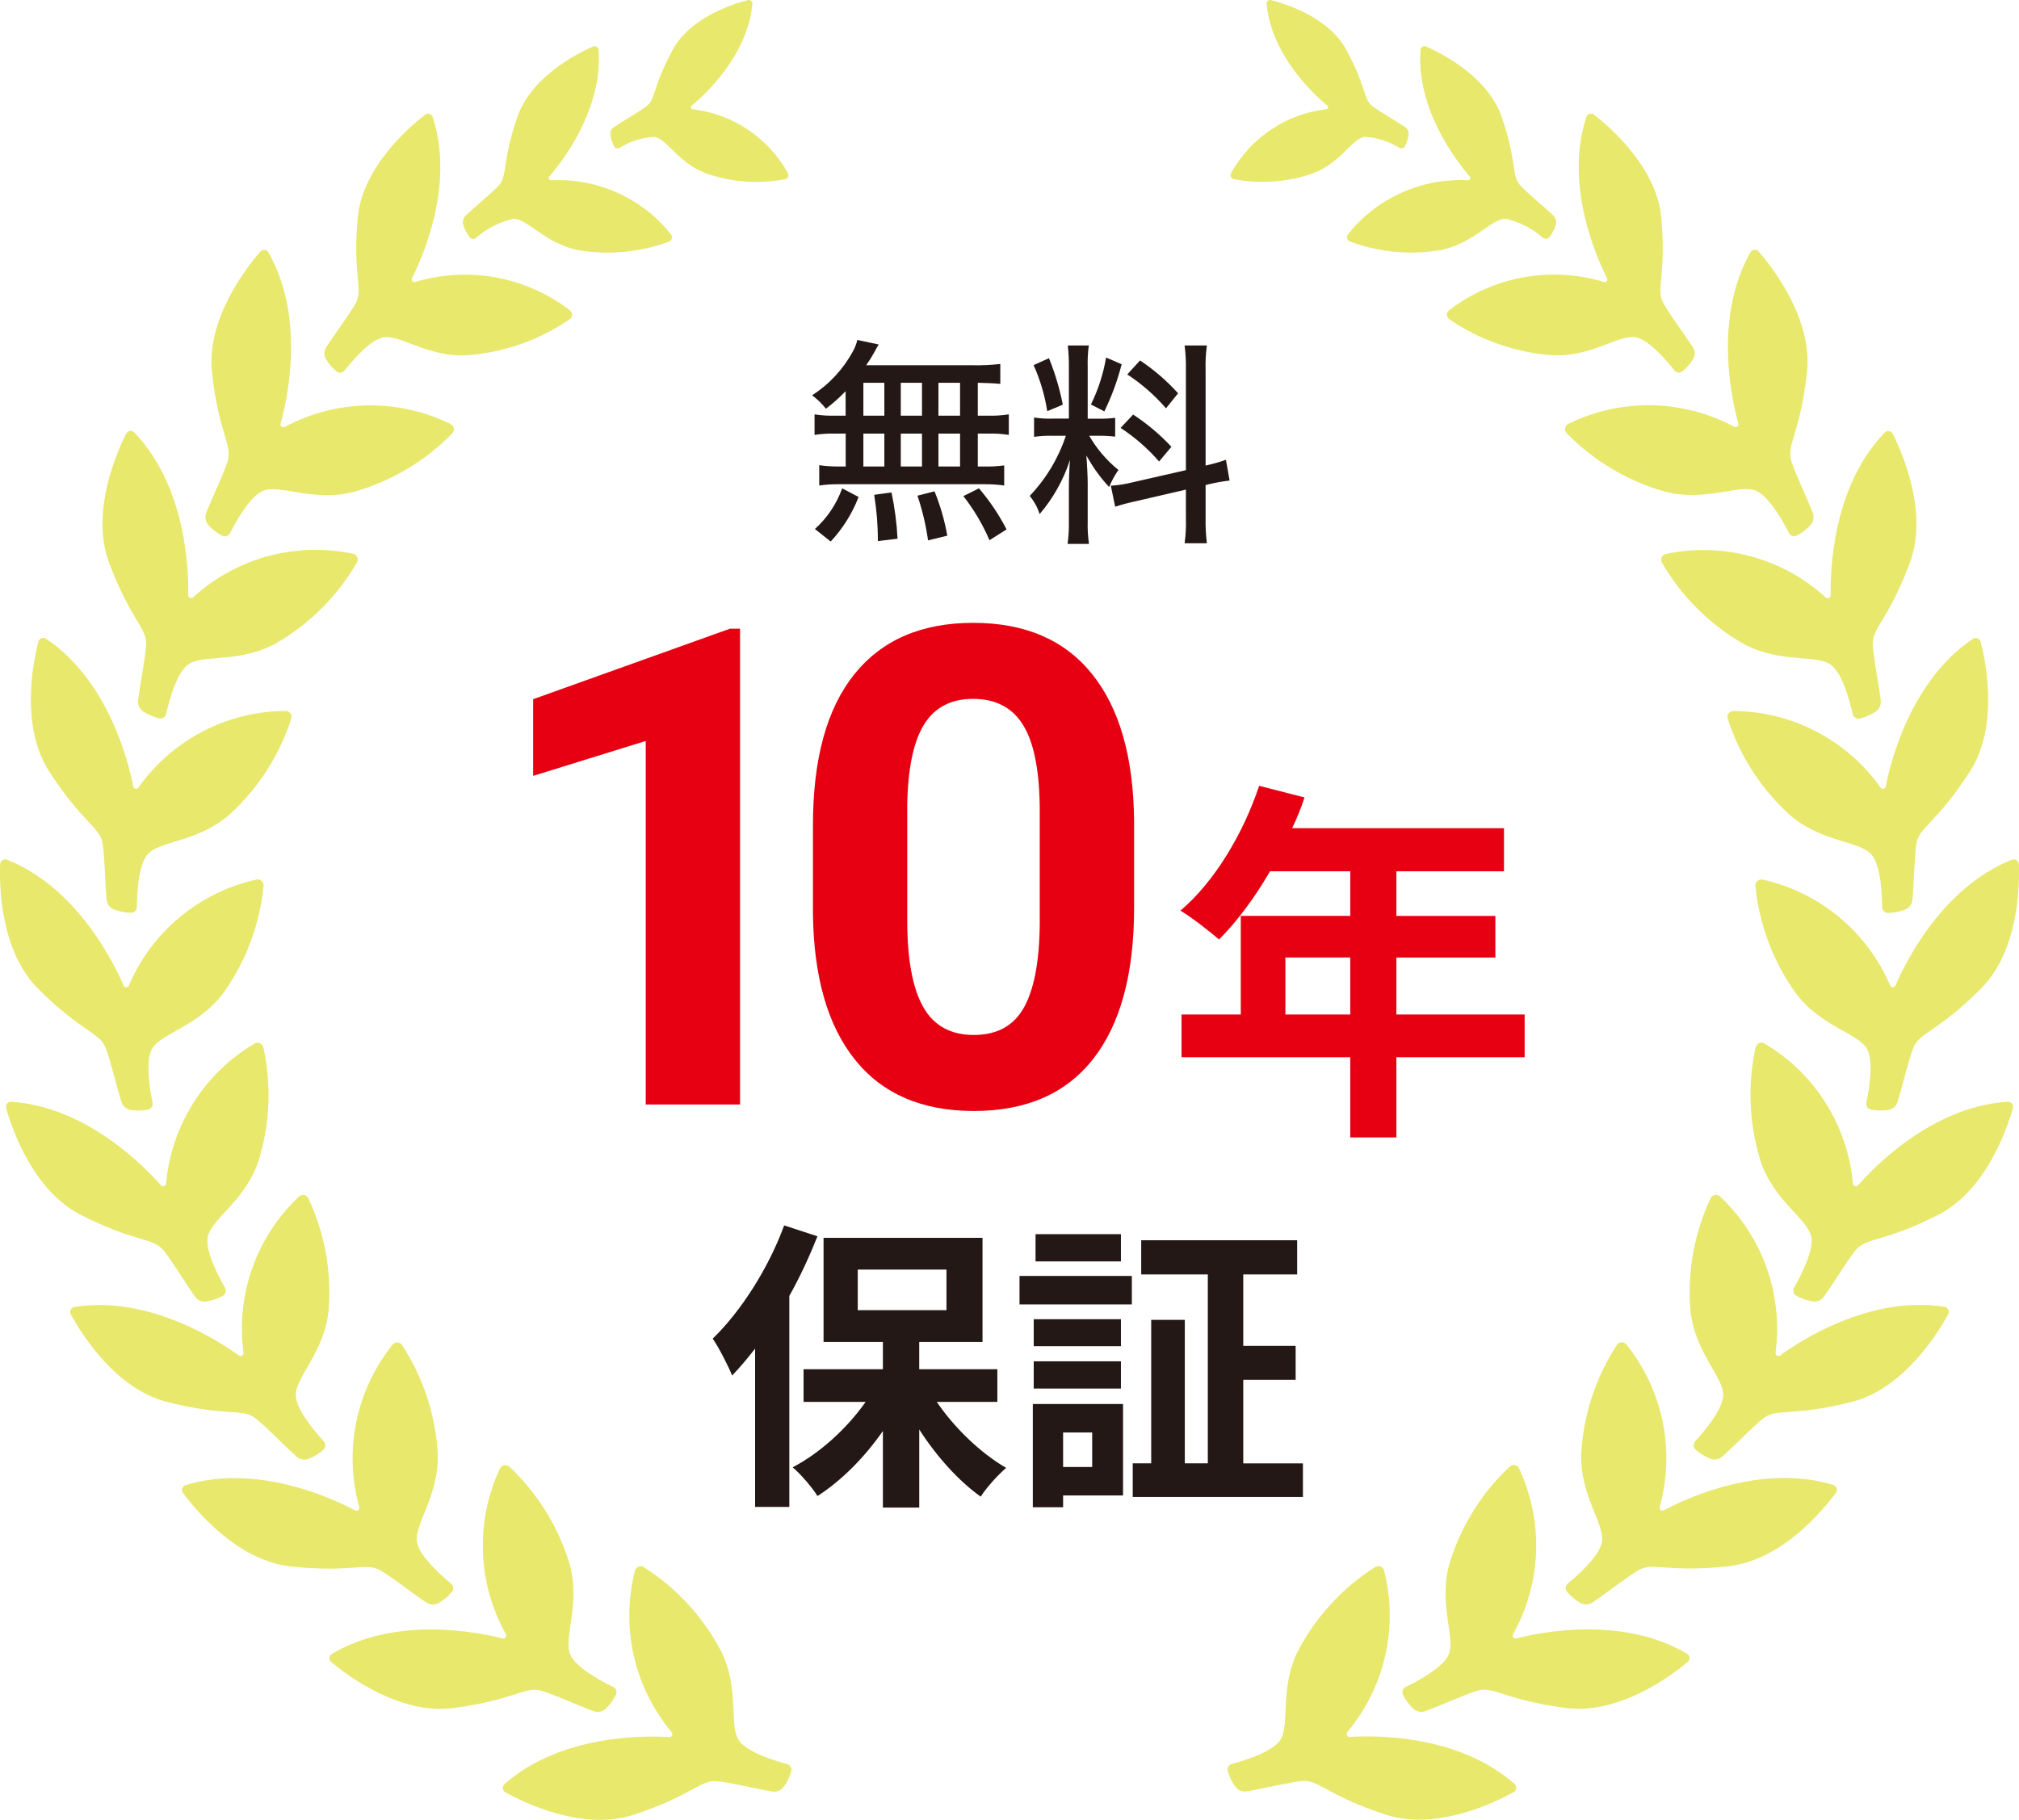 <?xml version="1.0" encoding="utf-8"?>
<!-- Generator: Adobe Illustrator 26.0.1, SVG Export Plug-In . SVG Version: 6.00 Build 0)  -->
<svg version="1.1" id="レイヤー_1" xmlns="http://www.w3.org/2000/svg" xmlns:xlink="http://www.w3.org/1999/xlink" x="0px"
	 y="0px" width="140px" height="126.209px" viewBox="0 0 140 126.209" style="enable-background:new 0 0 140 126.209;"
	 xml:space="preserve">
<style type="text/css">
	.st0{fill:#231815;}
	.st1{fill:#E7E86C;}
	.st2{fill:#E60012;}
</style>
<path id="パス_6467" class="st0" d="M58.637,28.827h-0.69c-0.49,0.017-0.981-0.013-1.465-0.09v1.425
	c0.486-0.074,0.978-0.104,1.47-0.09h0.69v2.28h-0.38c-0.487,0.008-0.973-0.022-1.455-0.09v1.41c0.452-0.065,0.908-0.095,1.365-0.09
	h10.035c0.477-0.007,0.953,0.023,1.425,0.09v-1.395c-0.477,0.064-0.959,0.089-1.44,0.075h-0.39v-2.28h0.68
	c0.492-0.016,0.984,0.014,1.47,0.09v-1.425c-0.486,0.076-0.978,0.107-1.47,0.09h-0.68v-2.28c0.615,0.015,1.065,0.03,1.56,0.075
	v-1.38c-0.632,0.073-1.269,0.103-1.905,0.09h-7.395c0.208-0.294,0.398-0.599,0.57-0.915c0.165-0.3,0.165-0.315,0.3-0.525
	l-1.485-0.315c-0.061,0.273-0.162,0.536-0.3,0.78c-0.672,1.243-1.647,2.296-2.835,3.06c0.361,0.265,0.684,0.578,0.96,0.93
	c0.485-0.37,0.941-0.776,1.365-1.215V28.827z M59.867,26.547h1.455v2.28h-1.455V26.547z M59.867,30.072h1.455v2.28h-1.455V30.072z
	 M62.462,32.352v-2.28h1.47v2.28H62.462z M62.462,28.827v-2.28h1.47v2.28L62.462,28.827z M65.072,32.352v-2.28h1.5v2.28H65.072z
	 M65.072,28.827v-2.28h1.5v2.28L65.072,28.827z M69.797,36.717c-0.526-1.021-1.169-1.977-1.915-2.85l-1.08,0.54
	c0.733,0.938,1.341,1.966,1.81,3.06L69.797,36.717z M65.687,37.152c-0.187-1.053-0.483-2.084-0.885-3.075l-1.185,0.3
	c0.342,1.008,0.588,2.046,0.735,3.1L65.687,37.152z M62.237,37.362c-0.054-1.079-0.195-2.153-0.42-3.21l-1.2,0.165
	c0.173,1.061,0.259,2.135,0.255,3.21L62.237,37.362z M57.602,37.557c0.836-0.897,1.493-1.946,1.935-3.09l-1.14-0.6
	c-0.385,1.083-1.035,2.052-1.89,2.82L57.602,37.557z M82.232,32.607l-3.75,0.855c-0.477,0.119-0.964,0.195-1.455,0.225l0.3,1.455
	c0.463-0.149,0.934-0.274,1.41-0.375l3.495-0.81v2c0.02,0.575-0.01,1.15-0.09,1.72h1.545c-0.069-0.567-0.099-1.139-0.09-1.71v-2.325
	l0.225-0.06c0.475-0.112,0.956-0.197,1.44-0.255l-0.255-1.44c-0.461,0.165-0.932,0.298-1.41,0.4v-6.66
	c-0.016-0.557,0.014-1.113,0.09-1.665h-1.545c0.071,0.552,0.101,1.109,0.09,1.665V32.607z M73.907,30.222
	c-0.517,1.558-1.372,2.982-2.505,4.17c0.306,0.374,0.54,0.801,0.69,1.26c0.939-1.101,1.652-2.375,2.1-3.75
	c-0.045,0.6-0.075,1.365-0.075,2.01v2.19c0.013,0.542-0.017,1.083-0.09,1.62h1.485c-0.076-0.526-0.106-1.058-0.09-1.59v-2.625
	c0-0.435-0.045-1.32-0.09-1.92c0.431,0.793,0.96,1.529,1.575,2.19c0.172-0.417,0.389-0.814,0.645-1.185
	c-0.815-0.658-1.502-1.462-2.025-2.37h0.645c0.386-0.006,0.772,0.014,1.155,0.06v-1.305c-0.373,0.049-0.749,0.069-1.125,0.06h-0.78
	v-3.56c-0.015-0.506,0.01-1.013,0.075-1.515h-1.455c0.057,0.508,0.082,1.019,0.075,1.53v3.54h-1.08
	c-0.446,0.017-0.893-0.008-1.335-0.075v1.34c0.442-0.063,0.889-0.088,1.335-0.075L73.907,30.222z M71.672,25.322
	c0.456,1.018,0.774,2.093,0.945,3.195l1.08-0.45c-0.216-1.103-0.538-2.183-0.96-3.225L71.672,25.322z M76.697,24.797
	c-0.191,1.13-0.545,2.226-1.05,3.255l0.93,0.48c0.51-1.046,0.912-2.142,1.2-3.27L76.697,24.797z M78.167,25.967
	c0.999,0.655,1.903,1.446,2.685,2.35l0.84-1.04c-0.783-0.866-1.67-1.632-2.64-2.28L78.167,25.967z M77.702,29.677
	c0.994,0.649,1.893,1.433,2.67,2.33l0.855-1.02c-0.791-0.85-1.683-1.6-2.655-2.235L77.702,29.677z"/>
<g id="アートワーク_10" transform="translate(1059 518.104)">
	<path id="パス_3539" class="st1" d="M-927.566-449.754c0.661-1.544,3.215-6.792,8.072-8.725c0.181-0.072,0.385,0.016,0.457,0.197
		c0.015,0.037,0.023,0.076,0.025,0.116c0.057,1.477,0,6-2.634,8.637c-3,3-4.272,3.022-4.689,4.116
		c-0.352,0.923-0.778,2.774-1.09,3.736c-0.092,0.289-0.338,0.502-0.637,0.552c-0.396,0.062-0.8,0.055-1.194-0.019
		c-0.223-0.041-0.37-0.255-0.329-0.478c0.001-0.003,0.001-0.006,0.002-0.009c0.174-0.831,0.514-2.788,0.069-3.678
		c-0.573-1.146-3.23-1.563-5-3.96c-1.547-2.18-2.499-4.725-2.762-7.385c-0.025-0.226,0.138-0.429,0.363-0.454
		c0.041-0.005,0.082-0.003,0.123,0.005c3.966,0.879,7.265,3.617,8.858,7.354c0.046,0.1,0.165,0.145,0.265,0.099
		C-927.622-449.671-927.586-449.708-927.566-449.754z M-928.6-463.482c-2.349-3.315-6.153-5.292-10.215-5.311
		c-0.227,0.005-0.407,0.193-0.401,0.42c0.001,0.041,0.008,0.082,0.021,0.122c0.821,2.544,2.29,4.83,4.264,6.632
		c2.243,1.968,4.931,1.814,5.731,2.814c0.623,0.775,0.706,2.76,0.711,3.609c0.002,0.226,0.186,0.409,0.413,0.407
		c0.003,0,0.007,0,0.01,0c0.401-0.011,0.797-0.09,1.171-0.234c0.282-0.112,0.477-0.373,0.505-0.675
		c0.1-1.007,0.126-2.906,0.274-3.882c0.176-1.158,1.413-1.447,3.711-5.016c2.015-3.131,1.114-7.568,0.745-9
		c-0.051-0.188-0.244-0.299-0.432-0.248c-0.038,0.01-0.073,0.026-0.106,0.048c-4.338,2.919-5.722,8.589-6.041,10.237
		c-0.02,0.109-0.124,0.181-0.232,0.161C-928.523-463.407-928.57-463.438-928.6-463.482z M-932.388-476.657
		c-2.997-2.742-7.134-3.87-11.108-3.028c-0.221,0.053-0.357,0.275-0.304,0.495c0.01,0.041,0.026,0.08,0.047,0.116
		c1.34,2.313,3.26,4.236,5.571,5.58c2.6,1.449,5.2,0.728,6.192,1.535c0.773,0.626,1.274,2.548,1.459,3.377
		c0.049,0.221,0.269,0.36,0.49,0.31c0.003-0.001,0.007-0.002,0.01-0.002c0.389-0.096,0.759-0.257,1.094-0.477
		c0.252-0.169,0.387-0.465,0.351-0.766c-0.114-1.005-0.492-2.866-0.554-3.852c-0.073-1.169,1.075-1.713,2.565-5.688
		c1.307-3.486-0.513-7.632-1.177-8.953c-0.088-0.173-0.299-0.243-0.473-0.155c-0.035,0.018-0.068,0.042-0.095,0.07
		c-3.622,3.771-3.774,9.6-3.737,11.284c0,0.11-0.09,0.2-0.201,0.199c-0.046,0-0.091-0.016-0.127-0.046H-932.388z M-938.744-488.505
		c-3.58-1.92-7.866-1.994-11.511-0.2c-0.201,0.105-0.279,0.354-0.174,0.555c0.019,0.037,0.044,0.071,0.074,0.1
		c1.869,1.911,4.204,3.301,6.775,4.034c2.881,0.762,5.215-0.575,6.379-0.04c0.9,0.416,1.863,2.155,2.247,2.913
		c0.103,0.202,0.349,0.282,0.551,0.18c0.003-0.001,0.006-0.003,0.009-0.005c0.354-0.189,0.673-0.436,0.943-0.732
		c0.202-0.226,0.26-0.546,0.151-0.829c-0.359-0.946-1.184-2.657-1.487-3.6c-0.359-1.114,0.619-1.925,1.084-6.145
		c0.407-3.7-2.379-7.27-3.348-8.386c-0.127-0.147-0.35-0.163-0.497-0.035c-0.03,0.026-0.056,0.057-0.075,0.092
		c-2.58,4.547-1.289,10.239-0.84,11.857c0.035,0.105-0.022,0.218-0.127,0.253C-938.641-488.476-938.696-488.481-938.744-488.505z
		 M-947.788-498.548c-3.686-1.115-7.683-0.383-10.734,1.966c-0.167,0.135-0.193,0.38-0.057,0.547
		c0.025,0.031,0.055,0.058,0.088,0.08c2.094,1.427,4.523,2.283,7.049,2.484c2.82,0.17,4.739-1.508,5.921-1.228
		c0.917,0.218,2.133,1.655,2.632,2.288c0.133,0.168,0.378,0.197,0.547,0.063c0.002-0.002,0.004-0.004,0.007-0.005
		c0.294-0.241,0.544-0.531,0.74-0.856c0.146-0.248,0.141-0.557-0.014-0.8c-0.51-0.813-1.6-2.248-2.053-3.065
		c-0.542-0.969,0.216-1.9-0.14-5.913c-0.312-3.515-3.568-6.312-4.677-7.168c-0.146-0.113-0.356-0.085-0.468,0.061
		c-0.023,0.03-0.041,0.063-0.053,0.099c-1.549,4.708,0.713,9.756,1.433,11.176c0.051,0.092,0.019,0.207-0.073,0.259
		c-0.045,0.025-0.098,0.031-0.147,0.016V-498.548z M-957.218-505.602c-3.214-0.164-6.31,1.233-8.313,3.752
		c-0.107,0.144-0.077,0.348,0.067,0.455c0.026,0.019,0.054,0.034,0.084,0.045c1.985,0.737,4.128,0.944,6.218,0.6
		c2.322-0.428,3.542-2.176,4.557-2.185c0.963,0.217,1.856,0.673,2.595,1.327c0.142,0.11,0.346,0.084,0.456-0.057
		c0.002-0.002,0.003-0.004,0.005-0.007c0.19-0.255,0.334-0.54,0.428-0.843c0.068-0.23,0.002-0.479-0.172-0.645
		c-0.577-0.557-1.746-1.5-2.281-2.074c-0.634-0.677-0.207-1.589-1.3-4.768c-0.96-2.789-4.162-4.4-5.234-4.876
		c-0.141-0.062-0.306,0.003-0.367,0.144c-0.013,0.029-0.02,0.059-0.023,0.09c-0.311,4.13,2.538,7.771,3.408,8.778
		c0.06,0.064,0.056,0.165-0.008,0.225c-0.032,0.03-0.076,0.046-0.12,0.042V-505.602z M-967.027-510.532
		c-2.793,0.328-5.255,1.982-6.614,4.444c-0.073,0.139-0.019,0.311,0.12,0.383c0.025,0.013,0.052,0.023,0.08,0.028
		c1.817,0.345,3.693,0.21,5.443-0.391c1.938-0.708,2.734-2.391,3.607-2.547c0.861,0.046,1.697,0.309,2.429,0.765
		c0.138,0.074,0.31,0.022,0.384-0.117c0.001-0.002,0.002-0.003,0.003-0.005c0.126-0.247,0.209-0.514,0.246-0.789
		c0.025-0.208-0.068-0.414-0.242-0.531c-0.578-0.4-1.724-1.04-2.268-1.454c-0.645-0.491-0.41-1.338-1.816-3.918
		c-1.23-2.259-4.225-3.183-5.217-3.433c-0.13-0.032-0.262,0.048-0.294,0.178c-0.007,0.026-0.009,0.054-0.006,0.081
		c0.334,3.6,3.32,6.324,4.216,7.065c0.059,0.049,0.066,0.137,0.017,0.196c-0.022,0.026-0.053,0.043-0.088,0.048V-510.532z
		 M-930.516-436.005c-0.358-4.047-2.646-7.672-6.145-9.736c-0.198-0.109-0.448-0.038-0.557,0.161
		c-0.02,0.036-0.035,0.076-0.043,0.116c-0.574,2.61-0.457,5.325,0.339,7.877c0.942,2.828,3.34,4.047,3.529,5.314
		c0.147,0.984-0.782,2.739-1.205,3.476c-0.112,0.197-0.044,0.447,0.153,0.559c0.003,0.002,0.005,0.003,0.008,0.005
		c0.352,0.193,0.733,0.324,1.129,0.388c0.3,0.045,0.6-0.081,0.777-0.328c0.6-0.819,1.573-2.446,2.193-3.215
		c0.735-0.911,1.95-0.537,5.734-2.461c3.319-1.688,4.777-5.974,5.179-7.4c0.053-0.187-0.056-0.382-0.243-0.434
		c-0.038-0.011-0.078-0.015-0.118-0.013c-5.218,0.334-9.271,4.533-10.378,5.8c-0.071,0.085-0.197,0.095-0.282,0.024
		C-930.486-435.905-930.511-435.953-930.516-436.005z M-935.885-424.284c0.541-4.026-0.894-8.066-3.853-10.849
		c-0.169-0.151-0.429-0.136-0.58,0.034c-0.028,0.031-0.051,0.066-0.068,0.104c-1.133,2.421-1.616,5.095-1.4,7.759
		c0.3,2.965,2.367,4.682,2.274,5.961c-0.073,0.992-1.365,2.5-1.94,3.126c-0.153,0.167-0.141,0.426,0.026,0.579
		c0.002,0.002,0.005,0.005,0.008,0.007c0.3,0.265,0.644,0.477,1.016,0.627c0.283,0.11,0.603,0.053,0.83-0.149
		c0.76-0.668,2.073-2.04,2.847-2.654c0.918-0.727,2.02-0.095,6.134-1.14c3.609-0.917,5.974-4.777,6.68-6.076
		c0.092-0.171,0.029-0.385-0.142-0.477c-0.035-0.019-0.073-0.032-0.112-0.038c-5.164-0.822-10.041,2.383-11.4,3.371
		c-0.088,0.066-0.214,0.048-0.28-0.04c-0.03-0.04-0.044-0.091-0.039-0.141V-424.284z M-943.918-413.584
		c1.095-3.912,0.234-8.112-2.311-11.279c-0.146-0.173-0.405-0.195-0.578-0.049c-0.033,0.027-0.061,0.06-0.083,0.096
		c-1.458,2.24-2.308,4.822-2.464,7.49c-0.117,2.978,1.7,4.965,1.425,6.218c-0.209,0.972-1.7,2.287-2.355,2.826
		c-0.175,0.144-0.2,0.402-0.056,0.577c0.002,0.003,0.004,0.005,0.007,0.008c0.261,0.304,0.572,0.561,0.919,0.761
		c0.265,0.148,0.59,0.135,0.842-0.033c0.846-0.556,2.336-1.733,3.187-2.233c1.01-0.593,2.014,0.186,6.233-0.278
		c3.7-0.407,6.579-3.9,7.458-5.091c0.115-0.157,0.082-0.377-0.075-0.492c-0.032-0.023-0.067-0.041-0.105-0.053
		c-5-1.53-10.274,0.967-11.756,1.758c-0.098,0.051-0.219,0.013-0.27-0.085c-0.022-0.042-0.028-0.09-0.018-0.135L-943.918-413.584z
		 M-954.086-404.766c1.986-3.544,2.14-7.829,0.413-11.506c-0.101-0.203-0.348-0.285-0.55-0.183
		c-0.038,0.019-0.073,0.044-0.103,0.073c-1.946,1.833-3.38,4.143-4.161,6.7c-0.816,2.867,0.477,5.225-0.081,6.379
		c-0.433,0.9-2.19,1.822-2.955,2.192c-0.204,0.099-0.289,0.344-0.191,0.548c0.002,0.003,0.003,0.006,0.005,0.009
		c0.182,0.357,0.423,0.681,0.714,0.957c0.222,0.206,0.541,0.271,0.826,0.167c0.953-0.341,2.678-1.134,3.624-1.419
		c1.121-0.338,1.913,0.656,6.123,1.2c3.693,0.477,7.313-2.242,8.447-3.189c0.149-0.125,0.169-0.347,0.044-0.496
		c-0.026-0.031-0.056-0.057-0.091-0.077c-4.5-2.666-10.213-1.482-11.839-1.063c-0.107,0.026-0.215-0.04-0.242-0.147
		c-0.011-0.047-0.005-0.096,0.017-0.139V-404.766z M-965.586-397.966c2.614-3.11,3.566-7.29,2.558-11.225
		c-0.061-0.218-0.288-0.345-0.506-0.284c-0.041,0.012-0.08,0.029-0.115,0.053c-2.254,1.436-4.094,3.435-5.34,5.8
		c-1.338,2.663-0.509,5.222-1.273,6.251c-0.593,0.8-2.492,1.38-3.313,1.6c-0.219,0.059-0.348,0.284-0.289,0.503
		c0.001,0.003,0.002,0.006,0.003,0.009c0.112,0.385,0.288,0.748,0.522,1.073c0.18,0.244,0.481,0.367,0.78,0.319
		c1-0.156,2.843-0.613,3.826-0.716c1.164-0.122,1.757,1,5.791,2.324c3.538,1.159,7.6-0.834,8.9-1.553
		c0.17-0.095,0.23-0.309,0.135-0.479c-0.019-0.035-0.044-0.066-0.074-0.092c-3.92-3.46-9.755-3.367-11.431-3.259
		c-0.11,0.005-0.204-0.08-0.209-0.191c-0.002-0.045,0.011-0.089,0.037-0.125L-965.586-397.966z M-1050.436-449.766
		c-0.664-1.532-3.213-6.78-8.071-8.713c-0.181-0.072-0.385,0.016-0.457,0.197c-0.015,0.037-0.023,0.076-0.025,0.116
		c-0.057,1.477,0,6,2.634,8.637c3,3,4.272,3.022,4.689,4.116c0.352,0.923,0.778,2.774,1.09,3.736
		c0.092,0.289,0.338,0.502,0.637,0.552c0.396,0.062,0.8,0.055,1.194-0.019c0.223-0.041,0.37-0.255,0.329-0.478
		c-0.001-0.003-0.001-0.006-0.002-0.009c-0.174-0.831-0.514-2.788-0.069-3.678c0.573-1.146,3.23-1.563,5-3.96
		c1.547-2.18,2.499-4.725,2.762-7.385c0.027-0.225-0.134-0.429-0.359-0.455c-0.042-0.005-0.084-0.003-0.125,0.004
		c-3.966,0.879-7.265,3.617-8.858,7.354c-0.045,0.101-0.163,0.147-0.264,0.102c-0.046-0.021-0.083-0.058-0.103-0.105
		L-1050.436-449.766z M-1049.764-463.575c-0.318-1.637-1.701-7.307-6.036-10.23c-0.161-0.109-0.38-0.067-0.489,0.094
		c-0.022,0.032-0.038,0.068-0.048,0.105c-0.369,1.431-1.271,5.868,0.745,9c2.3,3.569,3.535,3.858,3.711,5.016
		c0.148,0.977,0.172,2.875,0.274,3.882c0.028,0.302,0.223,0.563,0.505,0.675c0.374,0.144,0.77,0.223,1.171,0.234
		c0.226,0.007,0.416-0.17,0.423-0.397c0-0.003,0-0.007,0-0.01c0.006-0.849,0.088-2.834,0.711-3.609c0.8-1,3.488-0.843,5.727-2.81
		c1.974-1.802,3.443-4.088,4.264-6.632c0.072-0.215-0.043-0.448-0.258-0.521c-0.039-0.013-0.08-0.02-0.122-0.021
		c-4.063,0.02-7.867,2-10.214,5.316c-0.063,0.091-0.187,0.114-0.278,0.051c-0.045-0.031-0.075-0.079-0.084-0.132L-1049.764-463.575z
		 M-1045.95-476.824c0.037-1.679-0.115-7.513-3.737-11.284c-0.135-0.14-0.358-0.145-0.498-0.01c-0.029,0.027-0.052,0.06-0.07,0.095
		c-0.663,1.321-2.484,5.466-1.177,8.953c1.49,3.974,2.639,4.519,2.565,5.688c-0.062,0.986-0.44,2.847-0.554,3.852
		c-0.036,0.301,0.1,0.597,0.351,0.766c0.335,0.22,0.705,0.381,1.094,0.477c0.22,0.055,0.442-0.078,0.498-0.298
		c0.001-0.003,0.002-0.007,0.002-0.01c0.185-0.829,0.686-2.751,1.459-3.377c1-0.806,3.588-0.086,6.192-1.535
		c2.31-1.344,4.231-3.267,5.571-5.58c0.117-0.194,0.055-0.446-0.139-0.563c-0.037-0.022-0.076-0.038-0.118-0.048
		c-3.974-0.842-8.111,0.286-11.108,3.028c-0.084,0.072-0.21,0.062-0.282-0.022c-0.029-0.034-0.046-0.076-0.048-0.12
		L-1045.95-476.824z M-1039.54-488.734c0.45-1.618,1.741-7.309-0.84-11.857c-0.096-0.169-0.311-0.228-0.48-0.132
		c-0.035,0.02-0.066,0.045-0.092,0.075c-0.969,1.116-3.755,4.685-3.348,8.386c0.464,4.219,1.443,5.03,1.084,6.145
		c-0.3,0.94-1.128,2.65-1.487,3.6c-0.109,0.283-0.051,0.603,0.151,0.829c0.271,0.296,0.589,0.543,0.943,0.732
		c0.199,0.107,0.448,0.033,0.555-0.166c0.002-0.003,0.003-0.006,0.005-0.009c0.384-0.758,1.343-2.5,2.247-2.913
		c1.164-0.536,3.5,0.8,6.379,0.04c2.571-0.733,4.906-2.123,6.775-4.034c0.161-0.16,0.161-0.421,0-0.581
		c-0.029-0.03-0.063-0.054-0.1-0.074c-3.645-1.794-7.931-1.72-11.511,0.2c-0.098,0.05-0.219,0.012-0.269-0.087
		C-1039.553-488.628-1039.557-488.683-1039.54-488.734z M-1030.432-498.814c0.72-1.42,2.982-6.468,1.433-11.176
		c-0.058-0.175-0.247-0.27-0.422-0.213c-0.036,0.012-0.069,0.03-0.099,0.053c-1.109,0.857-4.364,3.653-4.677,7.168
		c-0.356,4.008,0.4,4.944-0.14,5.913c-0.457,0.817-1.543,2.252-2.053,3.065c-0.155,0.243-0.16,0.552-0.014,0.8
		c0.196,0.325,0.447,0.615,0.74,0.856c0.165,0.137,0.411,0.114,0.548-0.051c0.002-0.002,0.004-0.004,0.005-0.007
		c0.5-0.633,1.714-2.07,2.632-2.288c1.182-0.281,3.1,1.4,5.921,1.228c2.526-0.201,4.955-1.057,7.049-2.484
		c0.179-0.118,0.229-0.359,0.111-0.539c-0.022-0.033-0.049-0.063-0.08-0.088c-3.051-2.349-7.048-3.081-10.734-1.966
		c-0.101,0.029-0.206-0.03-0.234-0.131C-1030.46-498.721-1030.455-498.771-1030.432-498.814z M-1020.907-505.862
		c0.869-1.007,3.719-4.648,3.408-8.778c-0.012-0.154-0.146-0.268-0.3-0.257c-0.031,0.002-0.062,0.01-0.09,0.023
		c-1.071,0.472-4.274,2.087-5.234,4.876c-1.094,3.179-0.667,4.091-1.3,4.768c-0.535,0.571-1.7,1.517-2.281,2.074
		c-0.174,0.166-0.24,0.415-0.172,0.645c0.094,0.303,0.238,0.588,0.428,0.843c0.106,0.145,0.31,0.175,0.454,0.069
		c0.002-0.002,0.004-0.003,0.006-0.005c0.739-0.654,1.631-1.11,2.594-1.327c1.015,0.01,2.235,1.757,4.557,2.185
		c2.089,0.344,4.232,0.137,6.217-0.6c0.169-0.061,0.257-0.247,0.196-0.416c-0.011-0.03-0.026-0.059-0.045-0.084
		c-2.003-2.519-5.099-3.916-8.313-3.752c-0.088,0.003-0.161-0.065-0.165-0.153c-0.001-0.04,0.012-0.079,0.039-0.11V-505.862z
		 M-1011.043-510.774c0.9-0.741,3.881-3.462,4.216-7.065c0.012-0.134-0.087-0.253-0.221-0.265c-0.026-0.002-0.053,0-0.079,0.006
		c-0.992,0.251-3.986,1.174-5.22,3.437c-1.406,2.58-1.172,3.427-1.816,3.918c-0.544,0.414-1.69,1.058-2.268,1.454
		c-0.174,0.118-0.267,0.323-0.242,0.531c0.036,0.275,0.12,0.542,0.246,0.789c0.071,0.14,0.242,0.196,0.382,0.125
		c0.002-0.001,0.003-0.002,0.005-0.003c0.732-0.456,1.568-0.719,2.429-0.765c0.873,0.156,1.669,1.839,3.607,2.547
		c1.75,0.601,3.626,0.736,5.443,0.391c0.154-0.029,0.256-0.177,0.228-0.331c-0.005-0.028-0.015-0.055-0.028-0.08
		c-1.359-2.462-3.821-4.116-6.614-4.444c-0.076-0.012-0.127-0.083-0.115-0.159C-1011.085-510.721-1011.068-510.751-1011.043-510.774
		L-1011.043-510.774z M-1047.834-435.892c-1.107-1.263-5.16-5.462-10.378-5.8c-0.194-0.012-0.361,0.135-0.374,0.329
		c-0.003,0.04,0.002,0.08,0.013,0.118c0.4,1.422,1.861,5.709,5.179,7.4c3.784,1.924,5,1.55,5.734,2.461
		c0.62,0.769,1.6,2.4,2.193,3.215c0.177,0.247,0.477,0.373,0.777,0.328c0.396-0.064,0.777-0.195,1.129-0.388
		c0.199-0.108,0.273-0.356,0.166-0.556c-0.001-0.003-0.003-0.006-0.005-0.008c-0.423-0.737-1.353-2.492-1.205-3.476
		c0.19-1.267,2.587-2.487,3.529-5.314c0.796-2.552,0.913-5.267,0.339-7.877c-0.046-0.222-0.264-0.365-0.486-0.319
		c-0.04,0.008-0.078,0.022-0.114,0.042c-3.499,2.062-5.788,5.686-6.148,9.732c-0.011,0.11-0.109,0.19-0.218,0.18
		C-1047.754-435.83-1047.801-435.854-1047.834-435.892z M-1042.434-424.092c-1.358-0.988-6.235-4.193-11.4-3.371
		c-0.192,0.031-0.323,0.211-0.292,0.403c0.006,0.039,0.019,0.077,0.038,0.112c0.706,1.3,3.071,5.159,6.68,6.076
		c4.114,1.045,5.217,0.413,6.134,1.14c0.774,0.614,2.086,1.986,2.847,2.654c0.227,0.202,0.547,0.259,0.83,0.149
		c0.372-0.15,0.716-0.362,1.016-0.627c0.171-0.149,0.189-0.408,0.04-0.578c-0.002-0.003-0.005-0.005-0.007-0.008
		c-0.575-0.625-1.868-2.133-1.94-3.126c-0.093-1.278,1.977-3,2.274-5.961c0.216-2.664-0.267-5.338-1.4-7.759
		c-0.093-0.207-0.337-0.299-0.544-0.206c-0.038,0.017-0.073,0.04-0.104,0.068c-2.959,2.783-4.394,6.823-3.853,10.849
		c0.011,0.11-0.069,0.208-0.179,0.219c-0.05,0.005-0.099-0.009-0.139-0.038L-1042.434-424.092z M-1034.372-413.347
		c-1.482-0.791-6.756-3.288-11.756-1.758c-0.186,0.057-0.29,0.254-0.233,0.44c0.012,0.038,0.029,0.073,0.053,0.105
		c0.879,1.188,3.757,4.684,7.458,5.091c4.219,0.464,5.224-0.315,6.233,0.278c0.852,0.5,2.342,1.678,3.187,2.233
		c0.252,0.168,0.578,0.181,0.842,0.033c0.347-0.2,0.658-0.457,0.919-0.761c0.148-0.171,0.13-0.43-0.041-0.578
		c-0.003-0.002-0.005-0.004-0.008-0.007c-0.656-0.54-2.146-1.854-2.355-2.826c-0.27-1.253,1.543-3.24,1.425-6.218
		c-0.156-2.668-1.005-5.25-2.464-7.49c-0.12-0.192-0.373-0.25-0.565-0.13c-0.036,0.023-0.068,0.051-0.096,0.083
		c-2.545,3.167-3.406,7.367-2.311,11.279c0.025,0.108-0.043,0.215-0.151,0.239c-0.046,0.01-0.094,0.004-0.136-0.017
		L-1034.372-413.347z M-1024.142-404.468c-1.626-0.419-7.341-1.6-11.839,1.063c-0.167,0.099-0.223,0.315-0.124,0.482
		c0.02,0.034,0.046,0.065,0.077,0.091c1.134,0.947,4.755,3.666,8.447,3.189c4.21-0.543,5-1.537,6.123-1.2
		c0.946,0.285,2.671,1.078,3.624,1.419c0.285,0.104,0.604,0.039,0.826-0.167c0.291-0.276,0.532-0.6,0.714-0.957
		c0.104-0.201,0.025-0.448-0.176-0.552c-0.003-0.002-0.006-0.003-0.009-0.005c-0.765-0.37-2.522-1.3-2.955-2.192
		c-0.558-1.154,0.735-3.512-0.081-6.379c-0.781-2.557-2.214-4.866-4.16-6.7c-0.163-0.158-0.423-0.154-0.581,0.009
		c-0.029,0.03-0.053,0.064-0.072,0.101c-1.727,3.677-1.573,7.962,0.413,11.506c0.052,0.097,0.015,0.219-0.082,0.271
		c-0.044,0.024-0.095,0.03-0.144,0.017L-1024.142-404.468z M-1012.585-397.629c-1.676-0.107-7.511-0.2-11.431,3.259
		c-0.146,0.129-0.16,0.351-0.031,0.497c0.026,0.03,0.057,0.055,0.092,0.074c1.292,0.718,5.357,2.712,8.9,1.553
		c4.034-1.322,4.626-2.446,5.791-2.324c0.983,0.1,2.826,0.56,3.826,0.716c0.299,0.048,0.6-0.075,0.78-0.319
		c0.234-0.325,0.41-0.688,0.522-1.073c0.064-0.217-0.06-0.445-0.277-0.509c-0.003-0.001-0.006-0.002-0.01-0.003
		c-0.82-0.22-2.72-0.8-3.313-1.6c-0.764-1.029,0.065-3.588-1.273-6.251c-1.246-2.365-3.086-4.364-5.34-5.8
		c-0.19-0.125-0.445-0.072-0.569,0.118c-0.023,0.035-0.04,0.073-0.052,0.113c-1.008,3.935-0.056,8.115,2.558,11.225
		c0.067,0.088,0.049,0.214-0.039,0.28c-0.038,0.029-0.086,0.043-0.134,0.04V-397.629z"/>
</g>
<g>
	<path class="st2" d="M51.317,76.599h-6.541v-25.21l-7.808,2.421v-5.318l13.646-4.889h0.702V76.599z"/>
	<path class="st2" d="M78.639,62.975c0,4.556-0.943,8.042-2.83,10.456c-1.885,2.414-4.646,3.62-8.282,3.62
		c-3.591,0-6.337-1.184-8.238-3.553c-1.901-2.368-2.874-5.763-2.919-10.183V57.25c0-4.602,0.954-8.094,2.863-10.478
		c1.909-2.384,4.658-3.576,8.249-3.576s6.337,1.181,8.237,3.542s2.875,5.752,2.92,10.172V62.975z M72.098,56.307
		c0-2.733-0.373-4.723-1.121-5.969c-0.746-1.246-1.912-1.869-3.496-1.869c-1.539,0-2.674,0.593-3.406,1.778
		c-0.732,1.186-1.121,3.04-1.166,5.561v8.02c0,2.688,0.366,4.685,1.098,5.992c0.731,1.306,1.904,1.959,3.519,1.959
		c1.599,0,2.753-0.627,3.462-1.88c0.708-1.254,1.078-3.172,1.109-5.754V56.307z"/>
	<path class="st2" d="M105.72,73.322h-8.893v5.564h-3.198v-5.564h-11.7v-2.964h4.108v-6.838h7.592v-3.094h-5.564
		c-1.065,1.846-2.313,3.51-3.536,4.732c-0.598-0.52-1.924-1.56-2.678-2.001c2.34-1.976,4.342-5.304,5.46-8.658l3.146,0.806
		c-0.234,0.728-0.521,1.43-0.858,2.132h14.69v2.99h-7.462v3.094h6.864v2.886h-6.864v3.952h8.893V73.322z M93.629,70.358v-3.952
		h-4.498v3.952H93.629z"/>
	<path class="st0" d="M56.685,85.742c-0.546,1.364-1.197,2.792-1.953,4.136v14.634H52.36v-10.98
		c-0.525,0.672-1.05,1.302-1.596,1.869c-0.231-0.609-0.924-1.953-1.344-2.562c1.953-1.889,3.863-4.871,4.955-7.852L56.685,85.742z
		 M64.958,97.227c1.239,1.826,3.044,3.549,4.809,4.577c-0.567,0.483-1.365,1.364-1.764,1.995c-1.533-1.092-3.065-2.793-4.262-4.662
		v5.418h-2.52v-5.312c-1.281,1.848-2.876,3.443-4.535,4.514c-0.378-0.608-1.155-1.512-1.722-1.994
		c1.89-0.986,3.758-2.688,5.06-4.535h-4.304v-2.268h5.501v-1.89h-4.115v-7.223h11.023v7.223H63.74v1.89h5.417v2.268H64.958z
		 M59.478,90.865h6.152v-2.814h-6.152V90.865z"/>
	<path class="st0" d="M70.694,88.492h7.789v1.974h-7.789V88.492z M77.873,103.715h-4.156v0.818h-2.1v-7.16h6.256V103.715z
		 M77.727,93.363H71.68v-1.869h6.047V93.363z M71.68,94.413h6.047v1.89H71.68V94.413z M77.727,87.484h-5.921v-1.89h5.921V87.484z
		 M73.717,99.348v2.393h2.016v-2.393H73.717z M90.346,101.488v2.331H78.545v-2.331h1.281v-9.951h2.33v9.951h1.596V88.387h-4.619
		v-2.372h10.813v2.372h-3.737v4.955h3.633v2.352h-3.633v5.795H90.346z"/>
</g>
</svg>
